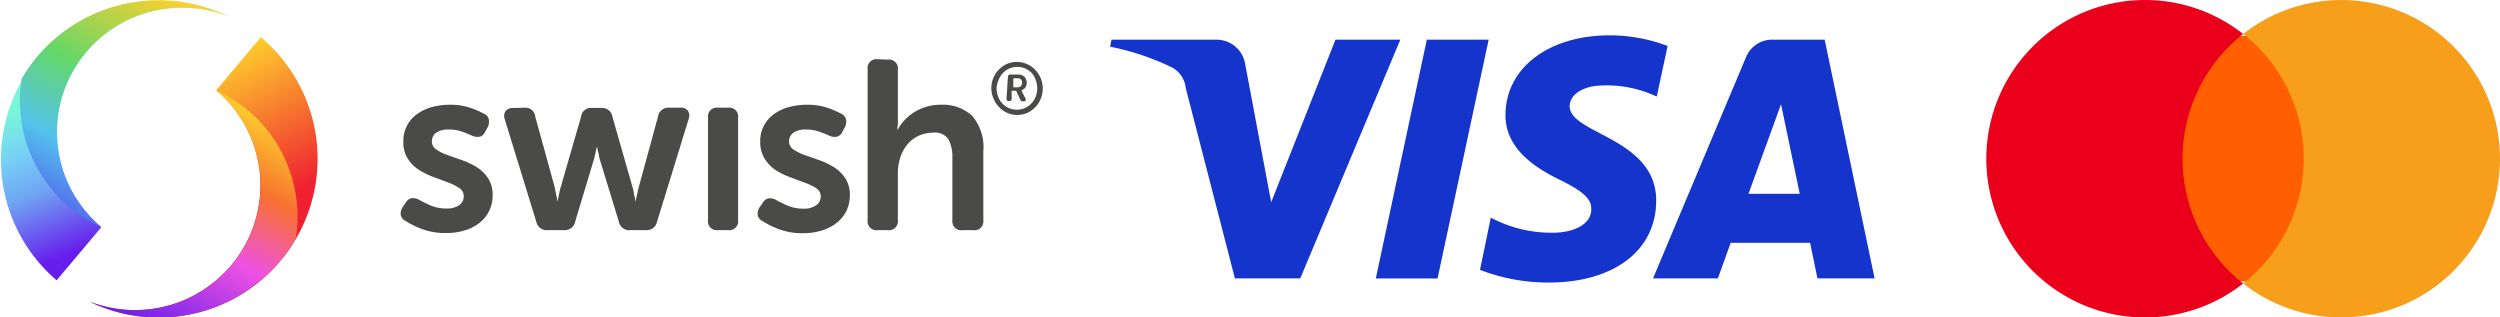 <svg id="Layer_1" data-name="Layer 1" xmlns="http://www.w3.org/2000/svg" xmlns:xlink="http://www.w3.org/1999/xlink" viewBox="0 0 315 40"><defs><style>.cls-1{fill:#4a4a49;}.cls-2,.cls-3,.cls-4,.cls-5{fill-rule:evenodd;}.cls-2{fill:url(#linear-gradient);}.cls-3{fill:url(#linear-gradient-2);}.cls-4{fill:url(#linear-gradient-3);}.cls-5{fill:url(#linear-gradient-4);}.cls-6{fill:#ff5f00;}.cls-7{fill:#eb001b;}.cls-8{fill:#f79e1b;}.cls-9{fill:#1434cb;}</style><linearGradient id="linear-gradient" x1="-477.59" y1="278.87" x2="-477.64" y2="278.99" gradientTransform="matrix(125.82, 0, 0, -155.25, 60117.52, 43323.89)" gradientUnits="userSpaceOnUse"><stop offset="0" stop-color="#ef2131"/><stop offset="1" stop-color="#fecf2c"/></linearGradient><linearGradient id="linear-gradient-2" x1="-477.18" y1="279.56" x2="-477.29" y2="279.34" gradientTransform="matrix(114.75, 0, 0, -125.78, 54789.03, 35178.09)" gradientUnits="userSpaceOnUse"><stop offset="0" stop-color="#fbc52c"/><stop offset="0.26" stop-color="#f87130"/><stop offset="0.56" stop-color="#ef52e2"/><stop offset="1" stop-color="#661eec"/></linearGradient><linearGradient id="linear-gradient-3" x1="-477.29" y1="278.87" x2="-477.25" y2="278.75" gradientTransform="matrix(125.82, 0, 0, -155.25, 60067.44, 43303.33)" gradientUnits="userSpaceOnUse"><stop offset="0" stop-color="#78f6d8"/><stop offset="0.27" stop-color="#77d1f6"/><stop offset="0.55" stop-color="#70a4f3"/><stop offset="1" stop-color="#661eec"/></linearGradient><linearGradient id="linear-gradient-4" x1="-477.07" y1="279.08" x2="-476.96" y2="279.3" gradientTransform="matrix(114.75, 0, 0, -125.78, 54750.04, 35128.01)" gradientUnits="userSpaceOnUse"><stop offset="0" stop-color="#536eed"/><stop offset="0.25" stop-color="#54c3ec"/><stop offset="0.56" stop-color="#64d769"/><stop offset="1" stop-color="#fecf2c"/></linearGradient></defs><g id="_02-Secondary-_Horizontal_Colour_Light-background_Swish_Logo_Secondary_Light-BG" data-name="02-Secondary-(Horizontal)/Colour/Light-background/Swish_Logo_Secondary_Light-BG"><g id="Wordmark_Swish" data-name="Wordmark/Swish"><path id="swish_" data-name="swish®" class="cls-1" d="M124.91,11.13a3.27,3.27,0,0,1,.25-1.3,3.21,3.21,0,0,1,.7-1.06,3.17,3.17,0,0,1,1-.71,3.12,3.12,0,0,1,1.26-.26,3.24,3.24,0,0,1,2.32,1,3.35,3.35,0,0,1,.69,1.06,3.36,3.36,0,0,1,0,2.59,3.35,3.35,0,0,1-.69,1.06,3.26,3.26,0,0,1-1,.71,3.09,3.09,0,0,1-1.28.26,3,3,0,0,1-1.26-.26,3.17,3.17,0,0,1-1-.71,3.21,3.21,0,0,1-.7-1.06A3.26,3.26,0,0,1,124.91,11.13Zm.66,0a2.86,2.86,0,0,0,.2,1.06,2.62,2.62,0,0,0,.54.86,2.58,2.58,0,0,0,.81.57,2.61,2.61,0,0,0,2,0,2.58,2.58,0,0,0,1.37-1.43,2.94,2.94,0,0,0,0-2.13A2.75,2.75,0,0,0,130,9.2a2.63,2.63,0,0,0-.82-.57,2.61,2.61,0,0,0-2,0,2.58,2.58,0,0,0-.81.57,2.73,2.73,0,0,0-.54.86A2.87,2.87,0,0,0,125.57,11.13ZM127,9.69a.27.27,0,0,1,.3-.3h1a1.06,1.06,0,0,1,.78.29,1.13,1.13,0,0,1,.23,1.12,1.17,1.17,0,0,1-.15.27,1.12,1.12,0,0,1-.2.18.62.62,0,0,1-.22.1v0l0,0a.15.15,0,0,1,0,.06l0,.09.48.92a.29.29,0,0,1,0,.25c0,.07-.1.1-.2.1h-.11a.34.34,0,0,1-.35-.22l-.53-1.11h-.56v1a.26.26,0,0,1-.29.29h-.08c-.19,0-.28-.1-.28-.29ZM128.22,11a.55.55,0,0,0,.41-.16.59.59,0,0,0,.15-.43.56.56,0,0,0-.15-.41.53.53,0,0,0-.4-.14h-.55V11ZM101.69,13.2a7.68,7.68,0,0,1,2.62.4,11,11,0,0,1,1.68.73,1.07,1.07,0,0,1,.61.72,1.49,1.49,0,0,1-.16,1l-.3.55a1.05,1.05,0,0,1-.69.63,1.69,1.69,0,0,1-1-.15c-.35-.16-.76-.33-1.24-.5a5.15,5.15,0,0,0-1.7-.26,2.61,2.61,0,0,0-1.54.4,1.31,1.31,0,0,0-.55,1.12,1.22,1.22,0,0,0,.56,1,6,6,0,0,0,1.43.7l1.84.65a9.28,9.28,0,0,1,1.85.89,4.74,4.74,0,0,1,1.42,1.4,3.84,3.84,0,0,1,.56,2.15,4.39,4.39,0,0,1-.41,1.89,4.16,4.16,0,0,1-1.18,1.5,5.52,5.52,0,0,1-1.86,1,7.69,7.69,0,0,1-2.42.36,8.18,8.18,0,0,1-3.16-.54,11,11,0,0,1-2-1,1,1,0,0,1-.58-.76,1.46,1.46,0,0,1,.27-1l.37-.54a1.12,1.12,0,0,1,.74-.55,1.66,1.66,0,0,1,1,.24,15.7,15.7,0,0,0,1.41.69,5.06,5.06,0,0,0,2,.37,2.59,2.59,0,0,0,1.57-.42,1.34,1.34,0,0,0,.58-1.15,1.19,1.19,0,0,0-.56-1,6.72,6.72,0,0,0-1.42-.69l-1.85-.69a9.81,9.81,0,0,1-1.84-.9A4.77,4.77,0,0,1,96.35,20a3.9,3.9,0,0,1-.56-2.18,4.12,4.12,0,0,1,1.74-3.45,5.82,5.82,0,0,1,1.88-.88A8.48,8.48,0,0,1,101.69,13.2Zm-45,0a7.62,7.62,0,0,1,2.61.4,11,11,0,0,1,1.68.73,1,1,0,0,1,.61.72,1.55,1.55,0,0,1-.15,1l-.31.55a1.05,1.05,0,0,1-.69.63,1.7,1.7,0,0,1-1-.15c-.34-.16-.76-.33-1.24-.5a5.11,5.11,0,0,0-1.7-.26,2.61,2.61,0,0,0-1.54.4,1.31,1.31,0,0,0-.54,1.12,1.19,1.19,0,0,0,.56,1,5.69,5.69,0,0,0,1.42.7l1.84.65a9,9,0,0,1,1.85.89,4.63,4.63,0,0,1,1.42,1.4,3.76,3.76,0,0,1,.56,2.15,4.25,4.25,0,0,1-.41,1.89A4.16,4.16,0,0,1,60.51,28a5.52,5.52,0,0,1-1.86,1,7.64,7.64,0,0,1-2.42.36,8.18,8.18,0,0,1-3.16-.54,11,11,0,0,1-2-1,1.07,1.07,0,0,1-.58-.76,1.42,1.42,0,0,1,.28-1l.36-.54a1.12,1.12,0,0,1,.74-.55,1.66,1.66,0,0,1,1,.24c.37.21.84.43,1.41.69a5.12,5.12,0,0,0,2,.37,2.64,2.64,0,0,0,1.58-.42,1.36,1.36,0,0,0,.57-1.15,1.19,1.19,0,0,0-.56-1A6.72,6.72,0,0,0,56.49,23l-1.85-.69a9.81,9.81,0,0,1-1.84-.9A4.63,4.63,0,0,1,51.38,20a3.82,3.82,0,0,1-.56-2.18,4.1,4.1,0,0,1,.47-2,4,4,0,0,1,1.27-1.45,5.77,5.77,0,0,1,1.87-.88A8.5,8.5,0,0,1,56.72,13.2Zm55.17-5.69a1.12,1.12,0,0,1,1.27,1.27V15c0,.2,0,.38,0,.53s0,.29-.05.41a2.62,2.62,0,0,0,0,.37h.06a5,5,0,0,1,.77-1.11,6.93,6.93,0,0,1,1.18-1,6.13,6.13,0,0,1,1.55-.72,5.85,5.85,0,0,1,1.86-.28,5.42,5.42,0,0,1,4,1.4,6.13,6.13,0,0,1,1.4,4.48v8.67A1.12,1.12,0,0,1,122.6,29h-1.3A1.12,1.12,0,0,1,120,27.75V19.87a4.72,4.72,0,0,0-.48-2.29,2,2,0,0,0-1.94-.86,4.23,4.23,0,0,0-1.83.39,4.09,4.09,0,0,0-1.41,1.08,4.87,4.87,0,0,0-.89,1.62,6.35,6.35,0,0,0-.32,2v5.91A1.12,1.12,0,0,1,111.89,29h-1.3a1.12,1.12,0,0,1-1.27-1.27v-19a1.12,1.12,0,0,1,1.27-1.27Zm-20.1,6.06A1.11,1.11,0,0,1,93,14.84V27.75A1.11,1.11,0,0,1,91.79,29H90.45a1.11,1.11,0,0,1-1.24-1.27V14.84a1.11,1.11,0,0,1,1.24-1.27Zm-25.68,0a1.24,1.24,0,0,1,1.36,1.12l2.48,9c0,.22.08.42.11.6s.07.36.11.52.07.35.09.51h.06q0-.24.09-.51c0-.16.07-.33.1-.52s.08-.38.14-.6l2.6-9a1.25,1.25,0,0,1,1.39-1.09h1.15a1.31,1.31,0,0,1,1.4,1.09l2.57,9a6,6,0,0,1,.13.6c0,.19.07.36.11.52s.07.35.09.51h.06q0-.24.09-.51c0-.16.08-.33.11-.52a6,6,0,0,1,.13-.6l2.46-9a1.3,1.3,0,0,1,1.39-1.12h1.39a1.11,1.11,0,0,1,1,.39,1.19,1.19,0,0,1,.09,1l-4,13A1.33,1.33,0,0,1,81.39,29h-2a1.32,1.32,0,0,1-1.42-1.09L75.61,20.2q-.09-.3-.15-.6c0-.2-.08-.39-.12-.55s-.07-.35-.09-.51h-.06l-.12.51c0,.16-.08.35-.12.55s-.09.4-.15.6l-2.33,7.73A1.31,1.31,0,0,1,71.07,29H69A1.33,1.33,0,0,1,67.59,28l-4-13a1.12,1.12,0,0,1,.11-1,1.1,1.1,0,0,1,.95-.39Z"/></g><g id="Symbol_Colour" data-name="Symbol/Colour"><g id="Right-Swirl"><path id="Base-Shape" class="cls-2" d="M11.38,38.05A20,20,0,0,0,32.86,4.68l-5.63,6.7a15.63,15.63,0,0,1,1.93,22,15.86,15.86,0,0,1-17.78,4.66"/><path id="Light-Cast" class="cls-3" d="M11.38,38.05a20,20,0,0,0,23.94-5.19,21.09,21.09,0,0,0,1.94-2.75,17.49,17.49,0,0,0-10-18.72,15.62,15.62,0,0,1,1.93,22,15.86,15.86,0,0,1-17.78,4.66"/></g><g id="Left-Swirl"><path id="Base-shape-2" data-name="Base-shape" class="cls-4" d="M28.62,2A20,20,0,0,0,7.14,35.32l5.63-6.7a15.63,15.63,0,0,1-1.93-22A15.86,15.86,0,0,1,28.62,2"/><path id="Shadow" class="cls-5" d="M28.62,2A20,20,0,0,0,4.68,7.14,21.09,21.09,0,0,0,2.74,9.89a17.49,17.49,0,0,0,10,18.72,15.62,15.62,0,0,1-1.93-22A15.86,15.86,0,0,1,28.62,2"/></g></g></g><rect class="cls-6" x="274.56" y="4.53" width="17.22" height="30.94"/><path class="cls-7" d="M275,20a20,20,0,0,1,7.64-15.72,20,20,0,1,0,0,31.44A20,20,0,0,1,275,20Z"/><path class="cls-8" d="M315,20a20,20,0,0,1-32.36,15.72A20,20,0,0,0,286,7.64a19.78,19.78,0,0,0-3.36-3.36A20,20,0,0,1,315,20Z"/><path class="cls-9" d="M176.44,5,163.83,35.08H155.6l-6.2-24a3.3,3.3,0,0,0-1.85-2.64,32.28,32.28,0,0,0-7.68-2.56l.18-.88H153.3a3.64,3.64,0,0,1,3.59,3.07l3.28,17.41L168.27,5Zm32.24,20.27c0-7.94-11-8.38-10.9-11.93,0-1.08,1.05-2.22,3.3-2.52a14.8,14.8,0,0,1,7.67,1.35l1.37-6.38a20.87,20.87,0,0,0-7.28-1.34c-7.69,0-13.11,4.09-13.15,10-.05,4.33,3.86,6.75,6.81,8.19s4.05,2.42,4,3.74c0,2-2.42,2.91-4.66,2.94a16.21,16.21,0,0,1-8-1.9L186.48,34a23.69,23.69,0,0,0,8.65,1.6c8.18,0,13.53-4,13.55-10.3M229,35.08h7.2L229.91,5h-6.64A3.54,3.54,0,0,0,220,7.2L208.28,35.08h8.17l1.62-4.49h10Zm-8.69-10.66,4.1-11.29,2.36,11.29ZM187.57,5l-6.44,30.09h-7.78L179.78,5Z"/></svg>